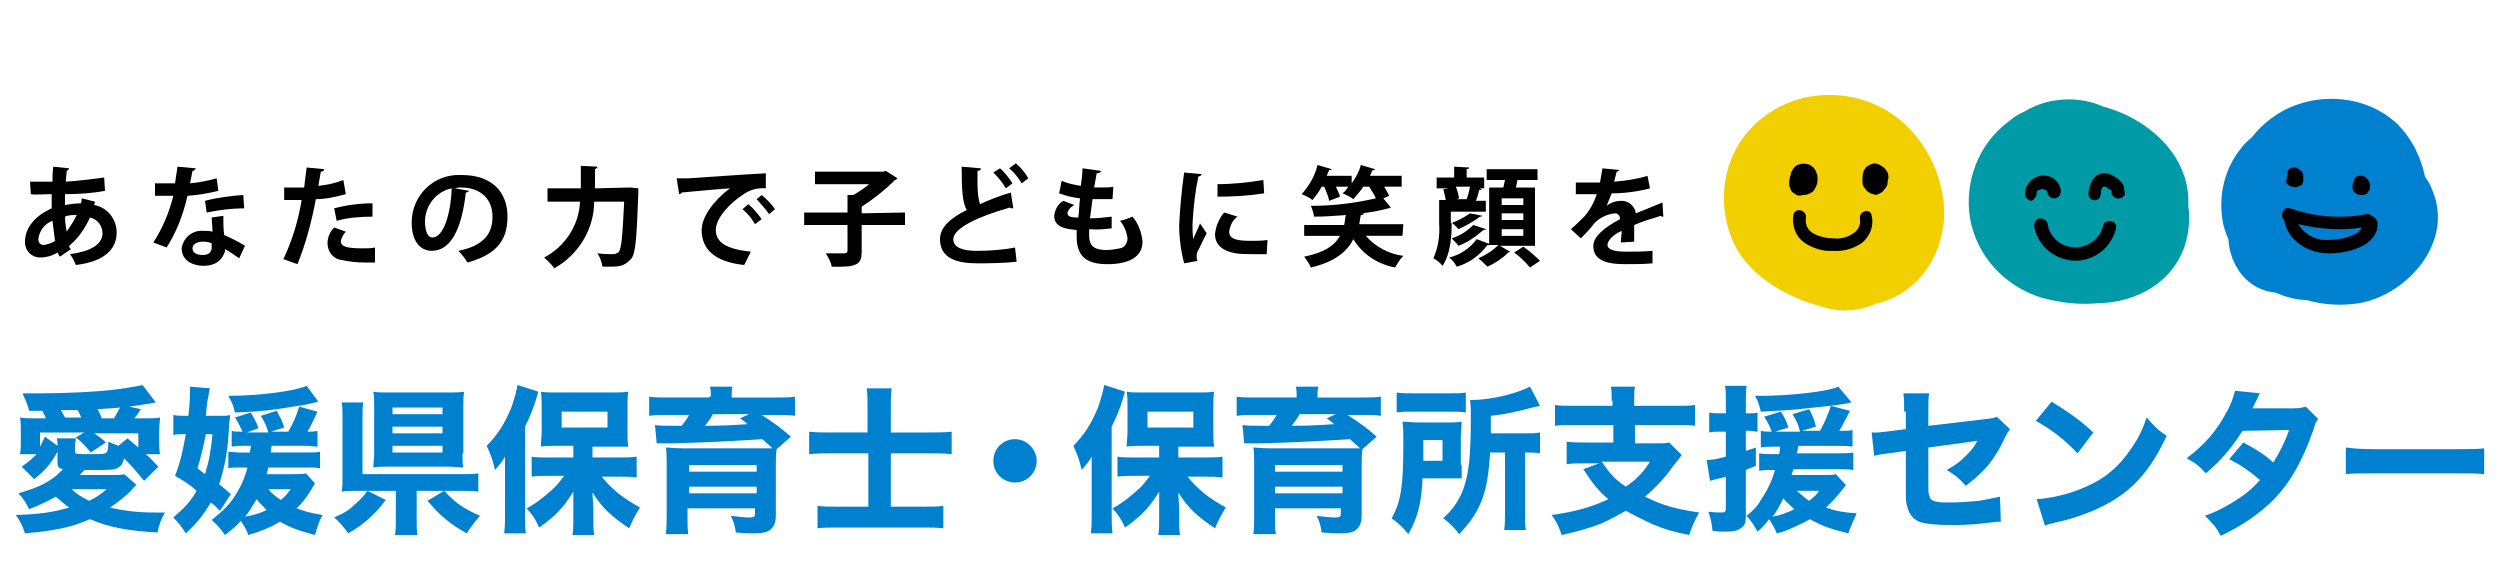 <?xml version="1.0" encoding="utf-8"?>
<!-- Generator: Adobe Illustrator 24.0.3, SVG Export Plug-In . SVG Version: 6.00 Build 0)  -->
<svg version="1.1" id="レイヤー_1" xmlns="http://www.w3.org/2000/svg" xmlns:xlink="http://www.w3.org/1999/xlink" x="0px"
	 y="0px" width="300px" height="70px" viewBox="0 0 300 70" style="enable-background:new 0 0 300 70;" xml:space="preserve">
<style type="text/css">
	.st0{fill:#F1CF00;}
	.st1{fill:#009BA6;}
	.st2{fill:#0081CF;}
</style>
<title>アートボード 1</title>
<g>
	<g id="レイヤー_1_1_">
		<path d="M11.4,24.2c0,0.1-0.1,0.3-0.1,0.4c1.6,0.3,2.7,1.7,2.7,3.3c0,2.1-1.6,3.5-4.9,3.9c-0.2-0.5-0.4-0.9-0.7-1.3
			c2.3-0.3,3.9-1.1,3.9-2.5c0-0.9-0.6-1.7-1.5-1.9c-0.6,1.3-1.4,2.5-2.5,3.4c0,0.2,0.1,0.3,0.2,0.4l-1.3,0.9C7,30.6,7,30.4,6.9,30.3
			c-0.6,0.4-1.4,0.6-2.1,0.6c-1,0-1.8-0.8-1.8-1.8C3,29.1,3,29,3,29c0-1.8,1.4-3.2,3.2-4c0-0.6,0-1.1,0-1.7c-1,0-2,0.1-2.5,0
			l-0.1-1.5c0.6,0,1.7,0,2.7,0c0-0.6,0-1.2,0.1-1.8l1.9,0.2c0,0.1-0.1,0.2-0.3,0.3c0,0.4-0.1,0.9-0.1,1.3c1.6-0.1,3.1-0.3,4.6-0.5
			l0.1,1.6c-1.6,0.3-3.2,0.4-4.8,0.4c0,0.5,0,0.9,0,1.3c0.6-0.1,1.3-0.2,1.9-0.2c0.1-0.2,0.1-0.4,0.1-0.6L11.4,24.2z M6.6,28.9
			c-0.1-0.8-0.2-1.6-0.3-2.4c-0.9,0.3-1.6,1.2-1.7,2.2c0,0.7,0.6,0.7,0.7,0.7C5.7,29.3,6.2,29.2,6.6,28.9z M9.2,25.8
			c-0.5,0-1,0-1.4,0.2c0,0.6,0.1,1.2,0.2,1.8C8.4,27.2,8.9,26.5,9.2,25.8z"/>
		<path d="M23.5,20.2c-0.1,0.2-0.2,0.3-0.4,0.3C23,21,22.9,21.6,22.8,22c1.1-0.1,2.1-0.3,3.2-0.6l0.2,1.5c-1.2,0.3-2.4,0.5-3.7,0.6
			c-0.5,2.2-1.3,4.3-2.5,6.2l-1.6-0.6c1.1-1.7,1.9-3.6,2.4-5.6h-2.2v-1.5H20H21c0.1-0.7,0.2-1.3,0.3-2L23.5,20.2z M26.8,25.9
			c0,0.8,0,1.5,0.1,2.3c0.9,0.4,1.7,0.8,2.5,1.3L28.7,31c-0.6-0.4-1.1-0.8-1.7-1.1c0,0.2,0,0.4-0.1,0.5c-0.3,0.8-1,1.5-2.5,1.5
			c-1.2,0-2.6-0.6-2.6-2.1c0.2-1.3,1.3-2.2,2.6-2.1c0.4,0,0.7,0,1.1,0.1c0-0.6-0.1-1.3-0.1-1.7L26.8,25.9z M25.4,29.2
			C25,29,24.6,29,24.3,29c-0.6,0-1.2,0.3-1.2,0.8c0,0.5,0.5,0.8,1.2,0.8s1.1-0.3,1.1-0.9V29.2z M29.3,25c-1.5,0-3,0.2-4.5,0.5
			l-0.2-1.4c1.5-0.4,3.1-0.6,4.6-0.7L29.3,25z"/>
		<path d="M41.5,23.3c-1.2,0.3-2.3,0.6-3.6,0.6c-0.5,2.7-1.2,5.3-2.2,7.8l-1.7-0.6c1.1-2.3,1.8-4.7,2.2-7.1h-2.1v-1.5
			c0.4,0,1.1,0,1.7,0h0.7c0.1-0.8,0.2-1.7,0.3-2.4l2.1,0.2c0,0.2-0.2,0.3-0.4,0.3c-0.1,0.5-0.2,1.2-0.3,1.7c1-0.1,2-0.3,3-0.7
			L41.5,23.3z M45,31.5c-0.4,0-0.9,0-1.3,0c-0.9,0-1.8-0.1-2.7-0.3c-1-0.1-1.7-1-1.7-2c0-0.7,0.3-1.4,0.8-1.9l1.4,0.5
			c-0.3,0.3-0.5,0.7-0.6,1.1c0,0.7,0.7,0.9,2.6,0.9c0.5,0,1.1,0,1.5-0.1L45,31.5z M40.1,25c1.5-0.4,3.1-0.6,4.6-0.6v1.6
			c-1.4,0-2.9,0.1-4.3,0.5L40.1,25z"/>
		<path d="M56.3,22.9c-0.1,0.1-0.2,0.2-0.4,0.2c-0.5,4.4-1.8,7-4.1,7c-1.4,0-2.4-1.2-2.4-3.4c0-3.2,2.6-5.8,5.8-5.7
			c0.1,0,0.1,0,0.2,0c3.7,0,5.5,2.1,5.5,5c0,3.1-1.6,4.6-4.8,5.5c-0.3-0.5-0.7-1-1.1-1.4c3-0.6,4.1-2,4.1-4.1s-1.4-3.5-3.8-3.5
			c-0.2,0-0.4,0-0.7,0.1L56.3,22.9z M54.2,22.6c-1.9,0.4-3.2,2.1-3.2,4c0,1.1,0.3,1.9,0.9,1.9C53.2,28.5,54.1,25.7,54.2,22.6
			L54.2,22.6z"/>
		<path d="M75.7,22.5l0.9,0.1c0,0.1,0,0.4,0,0.5c-0.2,5.4-0.3,7.4-0.9,8S74.7,32,73.4,32h-1.1c-0.1-0.6-0.3-1.1-0.6-1.6
			c0.8,0.1,1.6,0.1,1.9,0.1c0.2,0,0.4-0.1,0.6-0.2c0.4-0.4,0.5-2.1,0.7-6.1h-3.6c0,3.3-1.9,6.4-4.8,8c-0.3-0.5-0.8-0.9-1.2-1.3
			c2.5-1.3,4.2-3.9,4.3-6.7h-3.9v-1.6h4v-2.7l2,0.1c0,0.1-0.1,0.2-0.3,0.3v2.3L75.7,22.5L75.7,22.5z"/>
		<path d="M81.2,21.4c0.4,0,1,0,1.4,0c1.5-0.1,7.1-0.5,9.3-0.6v1.8c-1-0.1-2,0.2-2.8,0.8c-1.4,0.9-3.2,2.7-3.2,4.2s1.3,2.3,4.2,2.6
			l-0.8,1.6c-3.7-0.4-5.1-2-5.1-4.2c0-1.6,1.5-3.6,3.4-5c-1.6,0.1-4.6,0.4-5.8,0.5c0,0.1-0.2,0.2-0.3,0.2L81.2,21.4z M89.8,24.5
			c0.6,0.5,1.1,1.1,1.6,1.8l-0.8,0.6c-0.4-0.7-0.9-1.3-1.5-1.8L89.8,24.5z M91.4,23.4c0.6,0.5,1.2,1.1,1.6,1.7l-0.7,0.6
			c-0.4-0.6-1-1.2-1.5-1.8L91.4,23.4z"/>
		<path d="M108.6,25.5v1.5h-5.2v3.2c0,1.5-0.5,1.9-3.6,1.8c-0.1-0.6-0.4-1.1-0.7-1.6c0.9,0,1.9,0,2.2,0s0.4-0.1,0.4-0.3V27h-5.2
			v-1.5h5.2v-2.1h0.7c0.7-0.4,1.3-0.8,1.9-1.3h-6.5v-1.5h8.2l0.3-0.1l1.4,0.9c-0.1,0.1-0.2,0.2-0.3,0.2c-1.2,1.2-2.6,2.3-4,3.2v0.8
			L108.6,25.5z"/>
		<path d="M121.6,25h-0.1c-0.1,0-0.2,0-0.3-0.1c-3.9,1.1-6.8,2.5-6.8,3.8c0,1,1.1,1.4,2.8,1.4c1.5,0,3.1-0.1,4.6-0.4l0.2,1.7
			c-1.5,0.2-4,0.2-4.7,0.2c-2.5,0-4.5-0.6-4.5-2.9c0-1.4,1.2-2.5,3.2-3.5c-0.5-0.9-0.6-2.4-0.6-5.2l2.3,0.2c0,0.2-0.1,0.3-0.4,0.3
			c0,0.4,0,0.7,0,1.1c0,1,0,1.9,0.3,2.9c1.1-0.5,2.3-1,3.7-1.4L121.6,25z M120,20.2c0.6,0.5,1.1,1.2,1.5,1.8l-0.8,0.6
			c-0.4-0.7-0.9-1.3-1.5-1.9L120,20.2z M121.9,19.6c0.6,0.5,1.1,1.1,1.5,1.8l-0.8,0.6c-0.4-0.7-0.9-1.3-1.5-1.8L121.9,19.6z"/>
		<path d="M133.4,27.4c-0.9,0.1-1.8,0.2-2.7,0.1c0,0.3,0,0.5,0,0.8c0,1.5,1,1.7,2.1,1.7c0.5,0,1.1-0.1,1.6-0.2
			c0.6-0.1,0.9-0.7,0.9-1.2c-0.1-0.8-0.4-1.5-0.9-2.1c0.5-0.1,1-0.3,1.5-0.5c0.7,0.8,1.1,1.9,1.2,3c0,2.7-3.5,2.7-4.2,2.7
			c-2.5,0-3.7-0.9-3.7-3.3c0-0.3,0-0.5,0-0.8c-1-0.1-2.7-0.2-2.7-1.7c0.1-0.7,0.4-1.4,1.1-1.8l1.3,0.5c-0.5,0.3-0.8,0.7-0.8,1
			c0,0.5,0.8,0.5,1.3,0.5c0.1-0.7,0.1-1.5,0.2-2.3c-0.9-0.1-1.7-0.3-2.5-0.6l0.3-1.5c0.7,0.3,1.5,0.5,2.3,0.6
			c0.1-0.7,0.2-1.5,0.2-2.1l2.2,0.3c0,0.2-0.2,0.3-0.5,0.3c-0.1,0.5-0.2,1.1-0.3,1.7c0.2,0,0.6,0,0.9,0c0.5,0,1.1,0,1.4-0.1
			l-0.1,1.5c-0.3,0-0.8,0-1.2,0c-0.4,0-0.9,0-1.2,0c-0.1,0.8-0.2,1.5-0.3,2.3c0.9,0,1.7-0.1,2.6-0.2L133.4,27.4z"/>
		<path d="M144.2,20.9c0,0.1-0.1,0.2-0.4,0.3c-0.4,1.9-0.6,3.8-0.7,5.7c0,0.6,0,1.2,0.1,1.8c0.1-0.4,0.7-1.5,0.8-1.9l0.8,1.2
			c-0.4,0.7-0.7,1.5-1.1,2.2c-0.1,0.2-0.1,0.4-0.1,0.6c0,0.2,0,0.3,0.1,0.5l-1.6,0.3c-0.4-1.5-0.6-3.1-0.6-4.6
			c0.1-2.1,0.3-4.2,0.6-6.3L144.2,20.9z M152,30.5c-0.5,0-1,0-1.5,0c-0.7,0-1.5,0-2.2-0.1c-1.8-0.3-2.5-1.2-2.5-2.3
			c0.1-1,0.5-1.9,1.1-2.6l1.6,0.5c-0.6,0.4-0.9,1.1-1,1.8c0,1,1.2,1.1,2.7,1.1c0.6,0,1.2,0,1.9-0.1L152,30.5z M146.1,22.1
			c1.8,0,3.7-0.2,5.5-0.5l0.1,1.6c-1.9,0.3-3.7,0.4-5.6,0.4L146.1,22.1z"/>
		<path d="M168.3,28.3h-4.4c1.1,1.3,2.8,2.2,4.5,2.4c-0.4,0.4-0.7,0.9-1,1.4c-2.1-0.4-3.9-1.6-5-3.4c-0.7,1.4-2.1,2.7-5.1,3.4
			c-0.2-0.5-0.5-0.9-0.8-1.3c2.5-0.5,3.7-1.4,4.3-2.5h-4.3V27h4.8c0.1-0.4,0.1-0.8,0.2-1.2c-1.3,0.1-2.5,0.2-3.8,0.2
			c-0.1-0.4-0.2-0.9-0.4-1.3c2.6,0,5.2-0.3,7.8-0.9c-0.2-0.5-0.5-0.9-0.8-1.4h-0.7c-0.3,0.5-0.8,1-1.2,1.5c-0.4-0.3-0.8-0.5-1.3-0.7
			c0.3-0.2,0.5-0.5,0.7-0.8h-1.5c0.2,0.4,0.4,0.8,0.5,1.2l-1.3,0.5c-0.1-0.6-0.4-1.2-0.6-1.7h-0.3c-0.3,0.6-0.7,1.1-1.1,1.6
			c-0.4-0.3-0.8-0.5-1.3-0.7c0.9-1,1.6-2.2,1.9-3.5l1.7,0.5c0,0.1-0.2,0.1-0.3,0.1c-0.1,0.2-0.2,0.5-0.3,0.7h3v0.9
			c0.5-0.7,0.9-1.4,1.1-2.2l1.7,0.5c-0.1,0.1-0.2,0.2-0.3,0.1c-0.1,0.2-0.2,0.5-0.3,0.7h3.8v1.3h-2.1c0.2,0.3,0.4,0.7,0.6,1.1
			l-0.7,0.3l0.9,1.1c-0.1,0-0.1,0.1-0.2,0.1h-0.1c-1.1,0.3-2.2,0.5-3.3,0.6h0.4c0,0.1-0.2,0.2-0.4,0.2c-0.1,0.4-0.1,0.7-0.2,1.1h5.3
			L168.3,28.3z"/>
		<path d="M177.9,25.9c-0.1,0.1-0.2,0.1-0.3,0.1c-0.8,0.6-1.7,1.1-2.6,1.5c-0.2-0.3-0.5-0.5-0.8-0.8c0,1,0,3.6-1.1,5.2
			c-0.3-0.4-0.7-0.7-1.1-0.9c0.6-1.3,0.8-2.8,0.7-4.2v-2.8h0.8c-0.1-0.5-0.2-0.9-0.3-1.3l0.7-0.1h-1.5v-1.3h2.1v-1.3l1.8,0.1
			c0,0.1-0.1,0.2-0.3,0.2v1h2.1v1.3h-0.6l0.3,0.1c0,0.1-0.1,0.1-0.3,0.1c-0.1,0.4-0.2,0.9-0.4,1.3h1.2v1.3h-4.2v1.4
			c0.8-0.3,1.6-0.7,2.3-1.2L177.9,25.9z M178.8,29.3c-0.1,0.1-0.2,0.2-0.3,0.1c-0.9,1.2-2.2,2.2-3.7,2.6c-0.2-0.4-0.5-0.8-0.9-1.1
			c1.3-0.3,2.5-1.1,3.3-2.2L178.8,29.3z M178.3,27.5c0,0.1-0.1,0.1-0.3,0.1c-0.9,0.8-1.9,1.5-3,1.9c-0.2-0.3-0.5-0.6-0.8-0.9
			c1-0.3,1.9-0.9,2.6-1.6L178.3,27.5z M176,23.9c0.2-0.5,0.3-1,0.4-1.5h-1.7c0.2,0.5,0.3,0.9,0.4,1.4l-0.3,0.1H176z M184.2,29.5H180
			l1.2,0.7c-0.1,0.1-0.1,0.1-0.2,0.1c-0.7,0.7-1.6,1.3-2.5,1.7c-0.3-0.3-0.7-0.7-1.1-1c0.9-0.4,1.7-0.9,2.4-1.6h-1.1v-6.9h1.7
			l0.2-0.9h-2.2v-1.3h6.1v1.3h-2.4c-0.1,0.3-0.1,0.6-0.2,0.9h2.3L184.2,29.5z M180.2,23.8v0.8h2.6v-0.8H180.2z M180.2,25.6v0.8h2.6
			v-0.8H180.2z M180.2,27.5v0.8h2.6v-0.8L180.2,27.5z M183.6,32.1c-0.6-0.7-1.2-1.3-1.9-1.8l1.1-0.7c0.7,0.5,1.4,1.1,2,1.7
			L183.6,32.1z"/>
		<path d="M199.6,26h-0.1c-0.1,0-0.1,0-0.2-0.1c-1,0.3-2.3,0.7-3.2,1.1c0,0.3,0,0.6,0,0.9c0,0.3,0,0.7,0,1.1l-1.6,0.1
			c0-0.5,0.1-0.9,0.1-1.4c-1.1,0.5-1.7,1.2-1.7,1.7s0.7,0.8,2.2,0.8c1.1,0,2.1,0,3.2-0.1v1.5c-1.1,0.1-2.2,0.1-3.3,0.1
			c-2.5,0-3.8-0.6-3.8-2.2c0-1.1,1.3-2.2,3.2-3.2c0-0.4-0.2-0.7-0.6-0.7c-1.1,0.1-2.2,0.7-2.8,1.6c-0.3,0.4-0.8,0.9-1.3,1.4
			l-1.2-1.1c0.6-0.5,1.1-1,1.6-1.5c0.7-0.8,1.2-1.7,1.5-2.7h-0.5c-0.3,0-1.7,0-2,0v-1.4c0.7,0,1.7,0,2.2,0h0.7
			c0.1-0.5,0.2-1.1,0.3-1.7l2,0.2c0,0.1-0.2,0.2-0.3,0.2c-0.1,0.4-0.2,0.8-0.3,1.2c1.3-0.1,2.7-0.3,4-0.7l0.3,1.5
			c-1.5,0.4-3.1,0.6-4.6,0.6c-0.2,0.5-0.4,1-0.6,1.5l0,0c0.5-0.4,1.1-0.6,1.8-0.6c0.9,0,1.6,0.7,1.7,1.5c1-0.4,2.2-0.9,3.2-1.3
			L199.6,26z"/>
		<path class="st0" d="M228.9,15.2c-2.9-2.9-7-4.2-11.1-3.7c-4,0.5-7.6,2.9-9.5,6.4c-1.9,3.6-1.9,7.9-0.1,11.6
			c2,3.8,6.3,6.2,10.4,7.3c2.2,0.7,4.5,0.6,6.6-0.4c0.2,0,0.3-0.1,0.5-0.1c4.6-1.4,7.3-5.5,7.6-10.2
			C233.4,22.1,231.8,18.1,228.9,15.2z"/>
		<path class="st1" d="M262.6,24.7c0-0.3,0-0.6,0-0.9c-0.2-4.8-3.8-8.4-7.9-10.2c-0.7-0.3-1.5-0.6-2.3-0.8c-2.2-1-4.7-1.1-7-0.5
			c-0.9,0.3-1.7,0.6-2.5,1.1c-0.7,0.3-1.3,0.7-1.9,1.2c-3.6,2.7-5.3,7.2-4.6,11.6c0.8,4.5,4.1,8.1,8.5,9.5c2.2,0.6,4.4,0.9,6.7,0.7
			h0.1c4.6-0.1,9-2.4,10.5-7C262.7,27.8,262.8,26.2,262.6,24.7z"/>
		<path d="M215.6,23.4c0.2,0.1,0.5,0.1,0.7,0h0.1c0.3,0,0.6-0.1,0.8-0.2c0.2-0.1,0.5-0.3,0.6-0.6c0.2-0.3,0.3-0.6,0.3-1
			c0-0.1,0-0.1,0-0.2c0-0.2,0-0.4-0.1-0.6c-0.1-0.3-0.2-0.5-0.4-0.7c-0.2-0.2-0.5-0.4-0.7-0.4c-0.4-0.1-0.8-0.1-1.2,0.1
			c-0.3,0.1-0.5,0.4-0.6,0.6c-0.1,0.2-0.2,0.3-0.2,0.5c0,0.1-0.1,0.2-0.1,0.3c0,0.2-0.1,0.4-0.1,0.6c0,0.1,0,0.2,0,0.3
			c0,0.2,0.1,0.5,0.2,0.7c0.1,0.2,0.2,0.3,0.4,0.4C215.3,23.2,215.4,23.3,215.6,23.4z"/>
		<path d="M226.6,21.2C226.6,21.2,226.6,21.2,226.6,21.2c0-0.1,0-0.1,0-0.2l-0.1-0.3c0-0.1-0.1-0.2-0.2-0.3l0,0
			c-0.1-0.2-0.2-0.3-0.4-0.4c-0.1-0.1-0.3-0.2-0.5-0.3l-0.4-0.1c-0.2,0-0.5,0.1-0.7,0.2l-0.3,0.2c-0.2,0.2-0.3,0.4-0.4,0.6
			c0,0.2-0.1,0.4-0.1,0.6c0,0.1,0,0.2,0,0.3c0,0.1,0,0.2,0,0.3l0,0c0,0.2,0,0.4,0.1,0.5c0,0.1,0.1,0.2,0.2,0.3l0,0
			c0.1,0.2,0.3,0.4,0.5,0.5c0.2,0.1,0.3,0.2,0.5,0.2c0.2,0.1,0.4,0.1,0.6,0c0.2-0.1,0.4-0.2,0.6-0.4c0.1-0.1,0.2-0.3,0.3-0.4
			c0.1-0.1,0.1-0.2,0.2-0.4v-0.1v-0.1c0-0.2,0.1-0.4,0.1-0.6C226.7,21.5,226.7,21.4,226.6,21.2z"/>
		<path d="M223.2,26.3c0.1,0.7-0.2,1.3-0.8,1.7c-0.7,0.5-1.6,0.7-2.4,0.6c-0.8,0-1.7-0.2-2.4-0.6c-0.6-0.3-1-1-0.9-1.8
			c0.2-1-1.3-1.4-1.5-0.4c-0.2,1.3,0.3,2.6,1.3,3.3c1,0.7,2.3,1.1,3.5,1c1.3,0.1,2.5-0.3,3.5-1c0.9-0.8,1.4-2,1.1-3.2
			C224.5,24.9,223,25.3,223.2,26.3z"/>
		<polygon points="244.5,22.8 244.5,22.8 244.5,22.8 		"/>
		<path d="M244.6,22.7C244.6,22.7,244.6,22.7,244.6,22.7L244.6,22.7C244.7,22.7,244.6,22.7,244.6,22.7z"/>
		<path d="M244.4,23.2L244.4,23.2c0-0.1,0-0.1,0-0.1c0,0,0,0,0-0.1l0.1-0.1l0,0l0,0l0,0l0,0l0.1-0.1l0.1,0c0,0,0,0,0,0l0.1,0
			c0,0,0,0,0,0l0,0l0.1-0.1l0,0h0.1h0.2h0.1l0.1,0.1l0,0l0,0l0,0c0.1,0.1,0,0,0,0l0.1,0l0.1,0.1l0,0l0.1,0.1V23c0,0.1,0,0.1,0,0.2
			c0.1,0.2,0.2,0.4,0.4,0.5c0.2,0.1,0.4,0.1,0.6,0.1c0.2-0.1,0.4-0.2,0.5-0.4c0.1-0.2,0.1-0.4,0.1-0.6c-0.2-1.2-1.3-1.9-2.5-1.7
			c-1,0.2-1.8,1.1-1.8,2.2c0,0.4,0.4,0.8,0.8,0.8C244,24,244.4,23.6,244.4,23.2z M245.5,23L245.5,23C245.5,22.9,245.5,22.8,245.5,23
			L245.5,23z M245.1,22.6L245.1,22.6C245.1,22.6,245.1,22.6,245.1,22.6L245.1,22.6z"/>
		<polygon points="245.3,22.7 245.3,22.7 245.3,22.7 		"/>
		<path d="M252.7,22.5C252.7,22.5,252.7,22.5,252.7,22.5z"/>
		<path d="M254.8,22.2c-0.2-0.3-0.4-0.5-0.6-0.7c-0.4-0.3-0.9-0.6-1.4-0.7c-0.7-0.1-1.3,0.2-1.7,0.8c-0.3,0.5-0.4,1-0.5,1.6
			c0,0.2,0.1,0.4,0.2,0.6c0.3,0.3,0.8,0.3,1.1,0c0,0,0,0,0,0c0.1-0.2,0.2-0.3,0.2-0.6c0,0,0-0.1,0-0.1c0-0.1,0-0.3,0.1-0.4v-0.1
			l0.1-0.1l0.1-0.1l0,0h0.1h0.1l0,0l0,0l0.1,0c0.1,0.1,0.3,0.2,0.4,0.3l0.2,0.1l0.1,0.1c-0.1,0.4,0.2,0.8,0.6,0.9
			c0.4,0.1,0.8-0.1,1-0.5C254.9,22.9,254.9,22.5,254.8,22.2z M252.4,22.5L252.4,22.5z M252.4,22.5L252.4,22.5L252.4,22.5z"/>
		<path d="M252.4,27c-0.4,1.9-2.3,3-4.1,2.6c-1.4-0.3-2.4-1.4-2.6-2.8c-0.1-0.4-0.5-0.6-1-0.6c-0.4,0.1-0.6,0.6-0.6,1
			c0.5,2.7,3.2,4.5,5.9,4c1.9-0.4,3.4-1.8,3.9-3.7C254.2,26.5,252.7,26.1,252.4,27z"/>
		<path class="st2" d="M292.2,23.7c-0.3-0.9-0.6-1.7-1.2-2.5c-0.5-2.4-1.6-4.6-3.3-6.3c-4-3.8-10.6-4-15-0.8c-1,0.7-1.8,1.5-2.5,2.4
			c-0.5,0.4-0.9,0.8-1.2,1.2c-2,2.4-2.8,5.6-2.3,8.7c0.1,0.8,0.4,1.6,0.7,2.3c0.2,3.2,2.3,6.1,5.6,6.4c1.2,0.5,2.5,0.9,3.8,0.9
			c2,0.6,4.1,0.7,6.2,0.4C288.5,35.5,294,29.7,292.2,23.7z"/>
		<path d="M274.3,21.8c0,0.1,0.1,0.1,0.1,0.2l0.1,0.1c0,0,0.1,0.1,0.1,0.1l0.2,0.1l0,0c0.1,0.1,0.2,0.1,0.3,0.1
			c0.2,0.1,0.4,0.1,0.6,0c0.1,0,0.2-0.1,0.3-0.1c0.1,0,0.1-0.1,0.2-0.1l0,0c0.1-0.1,0.1-0.1,0.1-0.2c0-0.1,0.1-0.2,0.1-0.3
			c0,0,0,0,0,0c0-0.1,0-0.2,0-0.3c0-0.1,0-0.2,0-0.3c0,0,0-0.1,0-0.1c0-0.1-0.1-0.2-0.1-0.3c-0.1-0.1-0.1-0.2-0.2-0.2
			c-0.1-0.1-0.2-0.2-0.4-0.3c-0.1-0.1-0.2-0.1-0.3-0.1c-0.1,0-0.2,0-0.3,0c-0.1,0-0.2,0.1-0.3,0.1c-0.1,0.1-0.1,0.1-0.2,0.2
			l-0.1,0.2c0,0,0,0.1,0,0.1V21c0,0.1-0.1,0.2-0.1,0.3c0,0.1,0,0.2,0,0.3C274.3,21.6,274.3,21.7,274.3,21.8L274.3,21.8z"/>
		<path d="M282.6,23.1c0.1,0.1,0.2,0.2,0.3,0.2l0.1,0.1h0.3c0.1,0,0.2,0,0.3,0c0.1,0,0.2-0.1,0.3-0.1c0.1,0,0.2-0.1,0.2-0.2
			c0.1-0.1,0.1-0.2,0.2-0.2c0-0.1,0.1-0.2,0.1-0.3c0-0.1,0-0.2,0-0.3c0,0,0,0,0-0.1c0-0.3-0.2-0.6-0.4-0.8l-0.2-0.2h-0.1
			c-0.1-0.1-0.2-0.1-0.3-0.1c-0.1,0-0.2,0-0.3,0c-0.1,0-0.2,0-0.3,0.1c-0.1,0-0.2,0.1-0.2,0.2c-0.1,0.1-0.1,0.2-0.1,0.3
			c0,0-0.1,0.1-0.1,0.2c0,0.1-0.1,0.2-0.1,0.3c0,0.1,0,0.2,0,0.3c0,0.2,0.1,0.3,0.1,0.5C282.5,23,282.5,23.1,282.6,23.1z"/>
		<path d="M284.6,25.9c-0.2-0.2-0.5-0.3-0.7-0.2c-3,0.6-6.2,0.3-9.1-0.7c-0.8-0.3-1.3,0.9-0.7,1.4c0.4,2.4,2.7,3.9,5.1,4
			c2.2,0.1,6.3-0.8,6.1-3.7C285.2,26.3,284.9,26,284.6,25.9z M282.1,28.3c-1,0.4-2,0.5-3,0.5c-1.3,0-2.6-0.7-3.3-1.9
			c2.5,0.6,5.1,0.8,7.6,0.4C283.2,27.8,282.7,28.1,282.1,28.3z"/>
		<g>
			<path class="st2" d="M6.9,54.2c-0.7,1.3-1.4,2.2-2.8,3.3L2.6,56c1-0.7,1.3-1,1.8-1.5h-2c0.1-0.6,0.1-1,0.1-1.5v-1.2
				c0-0.6,0-1.1-0.1-1.7c0.6,0.1,1,0.1,2,0.1h1.1c-0.1-0.3-0.3-0.6-0.4-0.9H3.5c-0.2-0.8-0.4-1.2-0.8-2.1c1,0,1.8,0,2.3,0
				c3.1,0,7-0.2,9.2-0.5c1.3-0.2,2.1-0.3,2.9-0.5l1.6,2.1c-1.2,0.2-1.8,0.3-3.2,0.5l1.4,0.3c-0.5,0.8-0.6,0.9-0.8,1.1h1.1
				c1.1,0,1.5,0,2-0.1c0,0.5-0.1,0.9-0.1,1.7V53c0,0.5,0,0.9,0.1,1.5h-1.7c0.8,0.7,0.9,0.9,1.5,1.5l-1.7,1.7c-1-1.2-1.6-1.9-2.4-2.7
				c-0.2,0.6-0.3,0.9-0.7,1.1c-0.4,0.3-1,0.3-3.2,0.3c-0.1,0-0.4,0-0.9,0c-0.3,0.4-0.4,0.4-0.5,0.6h3.9c0.7,0,1.1,0,1.4-0.1l1.5,1.3
				c-0.2,0.1-0.2,0.1-0.7,0.7c-0.7,0.7-1.6,1.4-2.5,2c1.6,0.4,3.4,0.6,5.3,0.6c0.3,0,0.7,0,1.3,0c-0.5,0.9-0.7,1.4-0.9,2.4
				c-3.5-0.2-5.8-0.6-8.1-1.6c-2.3,1-4.3,1.4-7.8,1.7c-0.3-0.9-0.6-1.5-1.1-2.2c2.8-0.1,4.4-0.3,6.4-0.9c-0.7-0.5-0.9-0.7-1.6-1.3
				c-1.1,0.6-1.7,0.9-3.2,1.5c-0.4-0.8-0.7-1.3-1.3-1.9c2.4-0.7,3.3-1.2,4.4-2c0.4-0.3,0.6-0.6,1-0.9C7,56.2,6.9,56,6.9,55.4V54.2z
				 M6.9,53.5c0-0.4,0-0.6-0.1-0.9h2.3c0,0.3-0.1,0.6-0.1,0.9v0.7c0,0.3,0.1,0.3,1.9,0.3c1,0,1.5,0,1.7-0.1c0.3-0.1,0.4-0.4,0.4-1.4
				c0.6,0.3,0.8,0.3,1.2,0.5l1.1-0.9c0.6,0.5,0.8,0.7,1.3,1.1v-1.7h-5.3c0.6,0.4,0.9,0.6,1.4,1.1l-1.8,1.2c-0.7-0.8-1-1.2-1.8-1.8
				l1-0.6H4.8v1.7c0.2-0.4,0.3-0.6,0.6-1.2L6.9,53.5z M9.8,50.2c-0.2-0.4-0.3-0.7-0.5-1c-0.4,0-0.7,0-0.9,0c-0.7,0-0.9,0-1.1,0
				c0.2,0.4,0.3,0.5,0.5,0.9H9.8z M8.6,58.7c0.6,0.6,1.3,1,2.1,1.4c0.8-0.4,1.3-0.7,2.1-1.4H8.6z M13.7,50.2
				c0.2-0.4,0.5-0.9,0.7-1.3c-0.6,0.1-1.5,0.1-2.7,0.2c0.2,0.4,0.4,0.7,0.5,1.1H13.7z"/>
			<path class="st2" d="M26.4,49.9c0.6,0,0.9,0,1.2-0.1c0,0.3,0,0.4-0.1,1c-0.1,3-0.5,5.2-1.2,7.3c0.5,0.4,0.7,0.6,1.4,1.2l-1.3,2
				c-0.5-0.5-0.7-0.7-1.1-1c-0.9,1.5-1.6,2.4-3,3.7c-0.6-0.9-0.8-1.2-1.5-1.9c1.5-1.3,2.1-2,2.8-3.2c-0.9-0.8-1.4-1.1-2.6-1.8
				c0.6-1.5,0.9-2.8,1.3-5h-0.2c-0.5,0-0.9,0-1.3,0.1v-2.4c0.5,0.1,0.8,0.1,1.5,0.1h0.3c0.2-1.6,0.2-2.4,0.2-3.5l2.4,0.2
				c-0.1,0.2-0.1,0.5-0.2,1c-0.1,0.4-0.2,1.1-0.3,2.3H26.4z M24.6,56.9c0.5-1.6,0.7-2.8,0.9-4.8h-0.8c-0.2,1.1-0.6,2.8-1,4.1
				L24.6,56.9z M29.1,53.5c-0.5,0-0.8,0-1.3,0.1v-1.9c0.3,0.1,0.7,0.1,1.3,0.1c-0.2-0.4-0.6-1.3-0.9-1.7l1.9-0.6
				c0.6,1.1,0.7,1.2,0.9,1.9l-1.4,0.5h2.6c-0.2-0.7-0.4-1.2-0.9-2l1.9-0.6c0.1,0.2,0.2,0.3,0.2,0.4c0.4,0.7,0.4,0.7,0.7,1.6
				l-1.6,0.5h2.1c0.6-1.1,0.9-1.7,1.3-3l2.2,0.6c-0.7,1.5-0.8,1.7-1.2,2.4c0.5,0,0.8,0,1.2-0.1v1.9c-0.4,0-0.8-0.1-1.5-0.1h-4
				c-0.1,0.5-0.1,0.5-0.1,0.8h4.2c1,0,1.3,0,1.7-0.1v2c-0.5-0.1-0.8-0.1-1.7-0.1h-4.5c-0.1,0.3-0.1,0.5-0.2,0.8h3.1
				c0.9,0,1.3,0,1.6-0.1l1.1,1.2c-0.2,0.3-0.3,0.5-0.6,1c-0.5,0.8-0.9,1.3-1.6,2c1.1,0.4,1.4,0.5,3.1,0.8c-0.4,0.7-0.6,1.4-0.9,2.4
				c-1.9-0.5-3-0.9-4.2-1.6c-1.2,0.7-2.1,1.1-3.8,1.6c-0.2-0.6-0.5-1.1-0.9-1.7c-0.5,0.6-0.9,0.9-1.9,1.7c-0.5-0.7-0.8-1.1-1.6-1.8
				c1.5-1.2,2.3-2,3.1-3.4c0.6-1,0.9-1.8,1.2-2.9h-0.9c-0.5,0-1,0-1.4,0.1v-2c0.4,0,0.7,0.1,1.4,0.1h1.2c0-0.3,0.1-0.5,0.1-0.8H29.1
				z M38.2,48.2c-0.9,0.2-1.4,0.4-3.1,0.6c-2.2,0.4-4,0.6-6.9,0.7c-0.2-0.8-0.3-1.1-0.8-2c3.8,0,8.1-0.6,9.4-1.2L38.2,48.2z
				 M29.4,62c1.1-0.2,1.8-0.4,2.6-0.8c-0.6-0.6-0.9-0.9-1.2-1.3C30.2,60.9,29.9,61.4,29.4,62z M32.2,58.7c0.4,0.5,0.9,0.9,1.5,1.3
				c0.6-0.5,0.8-0.8,1.2-1.3H32.2z"/>
			<path class="st2" d="M46.3,60c-1.4,1.8-2.6,2.9-4.5,4c-0.7-0.9-1-1.3-1.7-1.9c1.1-0.5,1.7-0.8,2.4-1.5c0.7-0.6,1.1-1,1.6-1.7
				L46.3,60z M50,62c0,1.1,0,1.7,0.1,2.2h-2.7c0.1-0.6,0.1-1.2,0.1-2.2v-3.1H43c-0.9,0-1.5,0-2,0.1c0.1-0.6,0.1-1,0.1-2v-6.7
				c0-1,0-1.4-0.1-2h2.6c-0.1,0.6-0.1,1-0.1,2v6.6h11.7c1.1,0,1.7,0,2.2-0.1V59c-0.6-0.1-1.2-0.1-2.2-0.1H50V62z M55.5,54.4
				c0,0.7,0,1.3,0.1,1.7c-0.5,0-1.1-0.1-1.8-0.1h-7.2c-0.7,0-1.3,0-1.8,0.1c0-0.5,0.1-1,0.1-1.7v-5.7c0-0.6,0-1.2-0.1-1.7
				c0.5,0.1,1,0.1,1.9,0.1h7.2c0.8,0,1.2,0,1.8-0.1c-0.1,0.5-0.1,1-0.1,1.7V54.4z M47.1,49.7h6v-0.8h-6V49.7z M47.1,52h6v-0.8h-6V52
				z M47.1,54.3h6v-0.8h-6V54.3z M53.3,58.9c1.4,1.5,2.3,2.1,4.3,3c-0.7,0.8-1,1.2-1.6,2.1c-1.2-0.7-1.7-1-2.4-1.6
				c-0.9-0.7-1.4-1.3-2.3-2.3L53.3,58.9z"/>
			<path class="st2" d="M60.6,56.8c0-0.5,0-0.8,0-2c-0.4,0.7-0.7,1-1.2,1.6c-0.3-1.3-0.5-1.8-1-2.9c1.3-1.3,2.2-2.7,3-4.7
				c0.3-0.9,0.6-1.9,0.7-2.6l2.5,0.8c-0.1,0.3-0.1,0.4-0.3,1c-0.3,1-0.7,2-1.3,3.2v10.6c0,0.8,0,1.4,0.1,2.2h-2.6
				c0.1-0.8,0.1-1.3,0.1-2.2V56.8z M68.8,53.5h-2c-0.8,0-1.4,0-1.9,0.1c0-0.6,0.1-1.1,0.1-1.9v-2.9c0-0.7,0-1.2-0.1-1.8
				c0.5,0.1,1,0.1,2.1,0.1h6.3c0.9,0,1.5,0,2.1-0.1c-0.1,0.6-0.1,0.9-0.1,1.9v2.8c0,0.8,0,1.3,0.1,1.9c-0.2,0-0.2,0-0.6,0l-1.3,0
				h-2.4v1.3h3.1c0.7,0,1.5,0,2.2-0.1v2.5c-0.7-0.1-1.5-0.1-2.1-0.1h-2.1c1.3,1.6,2.6,2.6,4.6,3.7c-0.8,1.3-0.8,1.4-1.3,2.5
				c-2.2-1.5-3.2-2.4-4.4-4.3c0,0.5,0.1,1.5,0.1,2v1.4c0,0.6,0,1.1,0.1,1.7h-2.6c0.1-0.6,0.1-1.1,0.1-1.7V61c0,0,0-0.7,0-2
				c-0.8,1.3-1.3,1.9-2.2,2.8c-0.8,0.7-1.3,1.1-1.9,1.5c-0.5-1.1-0.8-1.5-1.5-2.3c1-0.5,2-1.3,2.9-2.1c0.7-0.6,0.9-0.9,1.6-1.8h-1.8
				c-0.7,0-1.5,0-2.1,0.1v-2.4c0.6,0.1,1.3,0.1,2.1,0.1h2.9V53.5z M67.4,51.3h5.5v-1.9h-5.5V51.3z"/>
			<path class="st2" d="M85.3,47.6c0-0.5,0-0.7-0.1-1.2h2.7c-0.1,0.4-0.1,0.8-0.1,1.2v0.1h5.3c1.1,0,1.6,0,2.3-0.1v2.3
				c-0.6-0.1-1.3-0.1-2.1-0.1h-1.9c1.3,0.8,2.5,1.7,3.5,2.6l-1.7,1.5c-0.1,0.5-0.1,1.1-0.1,1.9v6c0,0.9-0.2,1.4-0.7,1.8
				c-0.4,0.3-0.9,0.4-2,0.4c-0.5,0-0.9,0-2.1-0.1c-0.1-0.7-0.2-1.2-0.6-2c0.9,0.1,1.6,0.2,2.2,0.2c0.6,0,0.7-0.1,0.7-0.5V61h-8.1
				v0.9c0,0.9,0,1.6,0.1,2.2h-2.7c0.1-0.7,0.1-1.4,0.1-2.5v-5.9c0-1,0-1.5-0.1-2c0.4,0,1,0.1,2.1,0.1h8.9c1.4,0,1.4,0,1.8,0
				c-0.6-0.6-0.7-0.6-1.2-1.1c-3.1,0.2-6.6,0.4-10.7,0.5c-0.1,0-0.4,0-0.7,0c-0.2,0-0.2,0-0.6,0c-0.2,0-0.5,0-0.7,0l-0.2-2.2
				c0.8,0.1,0.8,0.1,3.2,0.1c0.4-0.5,0.6-0.8,0.9-1.3h-2.7c-0.9,0-1.4,0-2.1,0.1v-2.3c0.6,0.1,1.2,0.1,2.3,0.1h4.9V47.6z M90.8,55.8
				h-8.1v0.8h8.1V55.8z M82.7,59.2h8.1v-0.8h-8.1V59.2z M85.5,49.8c-0.2,0.4-0.6,0.9-0.9,1.3c1.7,0,3.8-0.1,5.1-0.2
				c-0.3-0.3-0.5-0.4-0.9-0.7l1.1-0.5H85.5z"/>
			<path class="st2" d="M104.1,48.8c0-1,0-1.5-0.1-2.2h3c-0.1,0.7-0.1,1.3-0.1,2.3v3h4.5c1,0,1.9,0,2.8-0.1v2.7
				c-0.9-0.1-1.7-0.1-2.7-0.1h-4.6v6.4h3.8c1.2,0,1.8,0,2.5-0.1v2.7c-0.8-0.1-1.4-0.1-2.5-0.1h-10.1c-1.1,0-1.8,0-2.5,0.1v-2.7
				c0.7,0.1,1.3,0.1,2.5,0.1h3.6v-6.4H100c-1.1,0-1.9,0-2.9,0.1v-2.7c0.8,0.1,1.8,0.1,2.9,0.1h4.1V48.8z"/>
			<path class="st2" d="M124.4,55.3c0,1.4-1.1,2.6-2.6,2.6c-1.4,0-2.6-1.1-2.6-2.6c0-1.4,1.1-2.6,2.6-2.6
				C123.2,52.7,124.4,53.9,124.4,55.3z"/>
			<path class="st2" d="M131,56.8c0-0.5,0-0.8,0-2c-0.4,0.7-0.7,1-1.2,1.6c-0.3-1.3-0.5-1.8-1-2.9c1.3-1.3,2.2-2.7,3-4.7
				c0.3-0.9,0.6-1.9,0.7-2.6l2.5,0.8c-0.1,0.3-0.1,0.4-0.3,1c-0.3,1-0.7,2-1.3,3.2v10.6c0,0.8,0,1.4,0.1,2.2h-2.6
				c0.1-0.8,0.1-1.3,0.1-2.2V56.8z M139.1,53.5h-2c-0.8,0-1.4,0-1.9,0.1c0-0.6,0.1-1.1,0.1-1.9v-2.9c0-0.7,0-1.2-0.1-1.8
				c0.5,0.1,1,0.1,2.1,0.1h6.3c0.9,0,1.5,0,2.1-0.1c-0.1,0.6-0.1,0.9-0.1,1.9v2.8c0,0.8,0,1.3,0.1,1.9c-0.2,0-0.2,0-0.6,0l-1.3,0
				h-2.4v1.3h3.1c0.7,0,1.5,0,2.2-0.1v2.5c-0.7-0.1-1.5-0.1-2.1-0.1h-2.1c1.3,1.6,2.6,2.6,4.6,3.7c-0.8,1.3-0.8,1.4-1.3,2.5
				c-2.2-1.5-3.2-2.4-4.4-4.3c0,0.5,0.1,1.5,0.1,2v1.4c0,0.6,0,1.1,0.1,1.7H139c0.1-0.6,0.1-1.1,0.1-1.7V61c0,0,0-0.7,0-2
				c-0.8,1.3-1.3,1.9-2.2,2.8c-0.8,0.7-1.3,1.1-1.9,1.5c-0.5-1.1-0.8-1.5-1.5-2.3c1-0.5,2-1.3,2.9-2.1c0.7-0.6,0.9-0.9,1.6-1.8h-1.8
				c-0.7,0-1.5,0-2.1,0.1v-2.4c0.6,0.1,1.3,0.1,2.1,0.1h2.9V53.5z M137.7,51.3h5.5v-1.9h-5.5V51.3z"/>
			<path class="st2" d="M155.6,47.6c0-0.5,0-0.7-0.1-1.2h2.7c-0.1,0.4-0.1,0.8-0.1,1.2v0.1h5.3c1.1,0,1.6,0,2.3-0.1v2.3
				c-0.6-0.1-1.3-0.1-2.1-0.1h-1.9c1.3,0.8,2.5,1.7,3.5,2.6l-1.7,1.5c-0.1,0.5-0.1,1.1-0.1,1.9v6c0,0.9-0.2,1.4-0.7,1.8
				c-0.4,0.3-0.9,0.4-2,0.4c-0.5,0-0.9,0-2.1-0.1c-0.1-0.7-0.2-1.2-0.6-2c0.9,0.1,1.6,0.2,2.2,0.2c0.6,0,0.7-0.1,0.7-0.5V61H153v0.9
				c0,0.9,0,1.6,0.1,2.2h-2.7c0.1-0.7,0.1-1.4,0.1-2.5v-5.9c0-1,0-1.5-0.1-2c0.4,0,1,0.1,2.1,0.1h8.9c1.4,0,1.4,0,1.8,0
				c-0.6-0.6-0.7-0.6-1.2-1.1c-3.1,0.2-6.6,0.4-10.7,0.5c-0.1,0-0.4,0-0.7,0c-0.2,0-0.2,0-0.6,0c-0.2,0-0.5,0-0.7,0l-0.2-2.2
				c0.8,0.1,0.8,0.1,3.2,0.1c0.4-0.5,0.6-0.8,0.9-1.3h-2.7c-0.9,0-1.4,0-2.1,0.1v-2.3c0.6,0.1,1.2,0.1,2.3,0.1h4.9V47.6z
				 M161.1,55.8H153v0.8h8.1V55.8z M153,59.2h8.1v-0.8H153V59.2z M155.9,49.8c-0.2,0.4-0.6,0.9-0.9,1.3c1.7,0,3.8-0.1,5.1-0.2
				c-0.3-0.3-0.5-0.4-0.9-0.7l1.1-0.5H155.9z"/>
			<path class="st2" d="M175.4,55.8c0,0.9,0,1.1,0,1.6c-0.2,0-0.9,0-1.9,0h-2.8c-0.1,2.9-0.6,4.8-1.7,6.7c-0.7-0.9-1.2-1.3-2-1.9
				c1.1-2,1.4-3.8,1.4-8.9c0-1.4,0-1.9-0.1-2.7c0.6,0,1.1,0.1,2,0.1h3.1c1,0,1.3,0,2-0.1c0,0.4-0.1,1.1-0.1,1.9V55.8z M167.6,47.1
				c0.6,0.1,1.1,0.1,2.2,0.1h3.9c1.2,0,1.7,0,2.2-0.1v2.4c-0.5-0.1-1-0.1-2.1-0.1h-4.2c-0.9,0-1.5,0-2,0.1V47.1z M173.1,55.3v-2.5
				h-2.3V54c0,0.7,0,0.8,0,1.3H173.1z M178.8,54.6c-0.2,2.5-0.4,3.8-0.9,5.2c-0.6,1.6-1.3,2.7-2.8,4.3c-0.6-0.8-1.1-1.3-1.9-1.9
				c1-1,1.4-1.5,1.9-2.4c0.7-1.3,1-2.7,1.2-4.3c0.1-1.1,0.2-2.7,0.2-5.1c0-1.3,0-1.7-0.1-2.4c1.4,0,2.9-0.2,4.4-0.6
				c1.2-0.3,2.2-0.7,2.8-1l1.2,2.3c-0.4,0.1-0.5,0.1-0.9,0.2c-1.9,0.5-3.1,0.8-5,1v2.1h4c0.9,0,1.3,0,1.9-0.1v2.5
				c-0.6-0.1-0.9-0.1-1.7-0.1h-0.1v7.2c0,1,0,1.5,0.1,2.1h-2.6c0.1-0.7,0.1-1.2,0.1-2.1v-7.2H178.8z"/>
			<path class="st2" d="M193.4,48.1c0-0.9,0-1.2-0.1-1.7h2.9c-0.1,0.4-0.1,0.8-0.1,1.7v0.6h4.8c1.1,0,1.9,0,2.5-0.1v2.5
				c-0.5-0.1-1.4-0.1-2.4-0.1h-4.8v2.2h2.5c0.8,0,1.2,0,1.6-0.1l1.5,1.5c-0.2,0.3-0.5,0.7-1,1.3c-0.9,1.3-2,2.5-3.4,3.7
				c2.2,1.1,3.8,1.5,6.5,1.9c-0.5,0.9-0.8,1.5-1.2,2.7c-2-0.4-3-0.7-4.4-1.3c-1.1-0.5-2.1-1-3.2-1.6c-1.1,0.6-2,1.1-2.9,1.5
				c-1.5,0.6-3,1-4.8,1.4c-0.3-0.9-0.6-1.6-1.2-2.4c2.9-0.4,4.9-1,6.8-1.9c-1.2-1-1.9-1.9-3-3.6l1.9-0.7h-1.6c-0.9,0-1.7,0-2.3,0.1
				V53c0.6,0.1,1.5,0.1,2.4,0.1h3.2V51h-4.6c-1,0-1.8,0-2.4,0.1v-2.5c0.6,0.1,1.4,0.1,2.4,0.1h4.5V48.1z M192.2,55.4
				c1.1,1.6,1.7,2.2,2.9,3c1.3-0.9,2-1.6,2.9-3H192.2z"/>
			<path class="st2" d="M212.9,53.6c-0.6,0-1.1,0-1.6,0.1v-2c0.3,0.1,0.8,0.1,1.2,0.1h0.1c-0.2-0.6-0.5-1.2-0.9-1.8l2-0.6l0.2,0.3
				c0.3,0.5,0.3,0.6,0.5,1l0.2,0.6l-1.6,0.5h3c-0.2-0.8-0.4-1.3-0.9-2.1l2-0.6c0.4,0.7,0.7,1.5,0.8,2.1l-1.7,0.5h2.2
				c0.5-0.9,1-2,1.3-3l2.3,0.6c-0.8,1.5-0.9,1.8-1.3,2.4h0.2c0.7,0,1,0,1.4-0.1v2c-0.6-0.1-1.1-0.1-1.9-0.1h-4.6
				c-0.1,0.6-0.1,0.6-0.2,0.9h4.6c1.1,0,1.7,0,2.2-0.1v2.1c-0.5-0.1-1.4-0.1-2.2-0.1h-5c-0.1,0.3-0.1,0.4-0.2,0.7h3.7
				c0.9,0,1.3,0,1.6-0.1l1.2,1.3c-0.2,0.3-0.2,0.3-0.7,0.9c-0.5,0.6-1,1.2-1.7,1.8c1.1,0.4,2.1,0.6,3.7,0.7c-0.4,0.9-0.7,1.5-1,2.4
				c-2.1-0.5-3.2-0.9-4.6-1.7c-0.7,0.4-0.9,0.5-1.8,0.9c-1.3,0.6-1.4,0.6-2.2,0.8c-0.2-0.6-0.5-1-0.9-1.7c-0.5,0.6-0.7,0.9-1.4,1.5
				c-0.5-0.9-0.7-1.2-1.4-2c0,0.9-0.1,1.2-0.5,1.5c-0.4,0.4-1,0.5-2.2,0.5c-0.3,0-0.6,0-1.3-0.1c-0.1-0.9-0.2-1.5-0.5-2.3
				c0.8,0.1,1.2,0.1,1.6,0.1c0.4,0,0.5-0.1,0.5-0.5v-3.8l-0.3,0.1c-0.1,0-0.2,0.1-0.5,0.1c-0.1,0-0.2,0.1-0.4,0.1
				c-0.3,0.1-0.3,0.1-0.7,0.2l-0.4-2.5c0.6,0,1.2-0.1,2.3-0.4v-3h-0.7c-0.5,0-0.8,0-1.3,0.1v-2.4c0.4,0.1,0.8,0.1,1.3,0.1h0.7v-1.4
				c0-0.9,0-1.4-0.1-1.9h2.6c-0.1,0.5-0.1,1-0.1,1.9v1.4h0.5c0.4,0,0.6,0,0.9-0.1v2.3c-0.3,0-0.6-0.1-0.9-0.1h-0.5v2.4
				c0.4-0.1,0.6-0.2,1.2-0.4l0,2.2c-1,0.4-1,0.4-1.2,0.5V62c0.9-0.8,1.3-1.1,1.8-2c0.8-1.2,1.3-2.2,1.7-3.6h-0.2
				c-0.8,0-1.2,0-1.7,0.1v-2.1c0.5,0.1,1,0.1,1.8,0.1h0.6c0.1-0.5,0.1-0.5,0.1-0.9H212.9z M222.2,48.3c-0.2,0-0.2,0-0.5,0.1
				c-1,0.2-3,0.4-4.9,0.6c-1.6,0.2-3.5,0.3-5.5,0.4c-0.2-0.8-0.3-1.2-0.7-1.9c0.3,0,0.5,0,0.6,0c3.6,0,8.1-0.5,9.4-1.1L222.2,48.3z
				 M212.7,62c0.7-0.1,1.9-0.5,2.6-0.9c-0.6-0.6-0.9-0.8-1.3-1.3C213.5,60.8,213.2,61.4,212.7,62z M215.6,58.9
				c0.5,0.4,0.9,0.8,1.5,1.2c0.6-0.5,0.8-0.6,1.2-1.2H215.6z"/>
			<path class="st2" d="M228.5,49.4c0-1.1,0-1.5-0.1-2.2h3.1c-0.1,0.6-0.1,1.1-0.1,2.1v1.8l6.8-0.8c0.9-0.1,1-0.1,1.4-0.3l1.6,1.5
				c-0.2,0.3-0.3,0.4-0.6,1c-0.6,1.3-1.2,2.3-2,3.3c-0.7,0.8-1.3,1.4-2.7,2.5c-0.9-1-1.3-1.3-2.3-1.9c0.9-0.5,1.5-0.9,2.2-1.6
				c0.6-0.6,1-1,1.5-1.9l-5.9,0.8v4.2c0,1.2,0,1.2,0.1,1.5c0.1,0.5,0.3,0.7,0.9,0.8c0.4,0.1,1,0.1,1.7,0.1c0.9,0,2.4-0.1,3.4-0.2
				c1-0.2,1.6-0.3,2.5-0.5l0.1,3c-0.4,0-0.4,0-2.1,0.2c-1.6,0.2-2.9,0.2-3.9,0.2c-1.6,0-2.8-0.1-3.5-0.3c-0.8-0.2-1.5-0.9-1.7-1.8
				c-0.2-0.6-0.2-0.9-0.2-2.6v-4.2l-1.3,0.2c-1.6,0.2-1.7,0.2-2.5,0.4l-0.3-2.8c0.2,0,0.5,0,0.6,0c0.4,0,1-0.1,1.9-0.2l1.6-0.2V49.4
				z"/>
			<path class="st2" d="M246.2,48.2c2.4,1.5,3.5,2.3,5,3.7l-1.9,2.5c-1.6-1.7-3.2-2.9-5-3.9L246.2,48.2z M244.4,59.9
				c1.7-0.1,3.9-0.6,5.7-1.4c2.4-1,4.1-2.4,5.6-4.6c0.9-1.3,1.4-2.3,1.9-3.8c0.9,1,1.2,1.4,2.4,2.2c-1.9,4.1-4.1,6.6-7.4,8.3
				c-1.5,0.8-3.7,1.6-5.5,2c-0.5,0.1-0.5,0.1-0.8,0.2c-0.4,0.1-0.6,0.1-0.9,0.3L244.4,59.9z"/>
			<path class="st2" d="M271.2,47.2c-0.2,0.3-0.2,0.4-0.5,1c-0.2,0.3-0.2,0.5-0.4,0.8l5,0c0.7,0,1-0.1,1.4-0.2l1.5,1.5
				c-0.3,0.3-0.3,0.3-0.6,1.3c-1.3,3.7-2.7,6.2-4.7,8.3c-1.7,1.7-3.7,3.1-6.4,4.4c-0.6-1.1-1-1.5-1.9-2.4c1.6-0.6,2.5-1.1,3.6-1.8
				c1.3-0.8,2-1.4,3-2.5c-1.3-1.1-2.3-1.8-3.7-2.5l1.7-2c1.7,0.9,2.6,1.5,3.6,2.4c0.8-1.3,1.4-2.5,1.9-3.9l-5.6,0.1
				c-1.2,1.9-2.5,3.5-4.4,5.1c-0.8-0.9-1.2-1.2-2.3-1.8c2.2-1.7,3.6-3.3,4.7-5.4c0.6-1,0.9-1.9,1.1-2.7L271.2,47.2z"/>
			<path class="st2" d="M281.5,53.7c0.9,0.1,1.5,0.2,3.5,0.2h9.6c1.9,0,2.6,0,3.5-0.1v3.1c-0.8-0.1-2-0.1-3.5-0.1h-9.6
				c-1.6,0-2.7,0-3.5,0.1V53.7z"/>
		</g>
	</g>
</g>
</svg>
